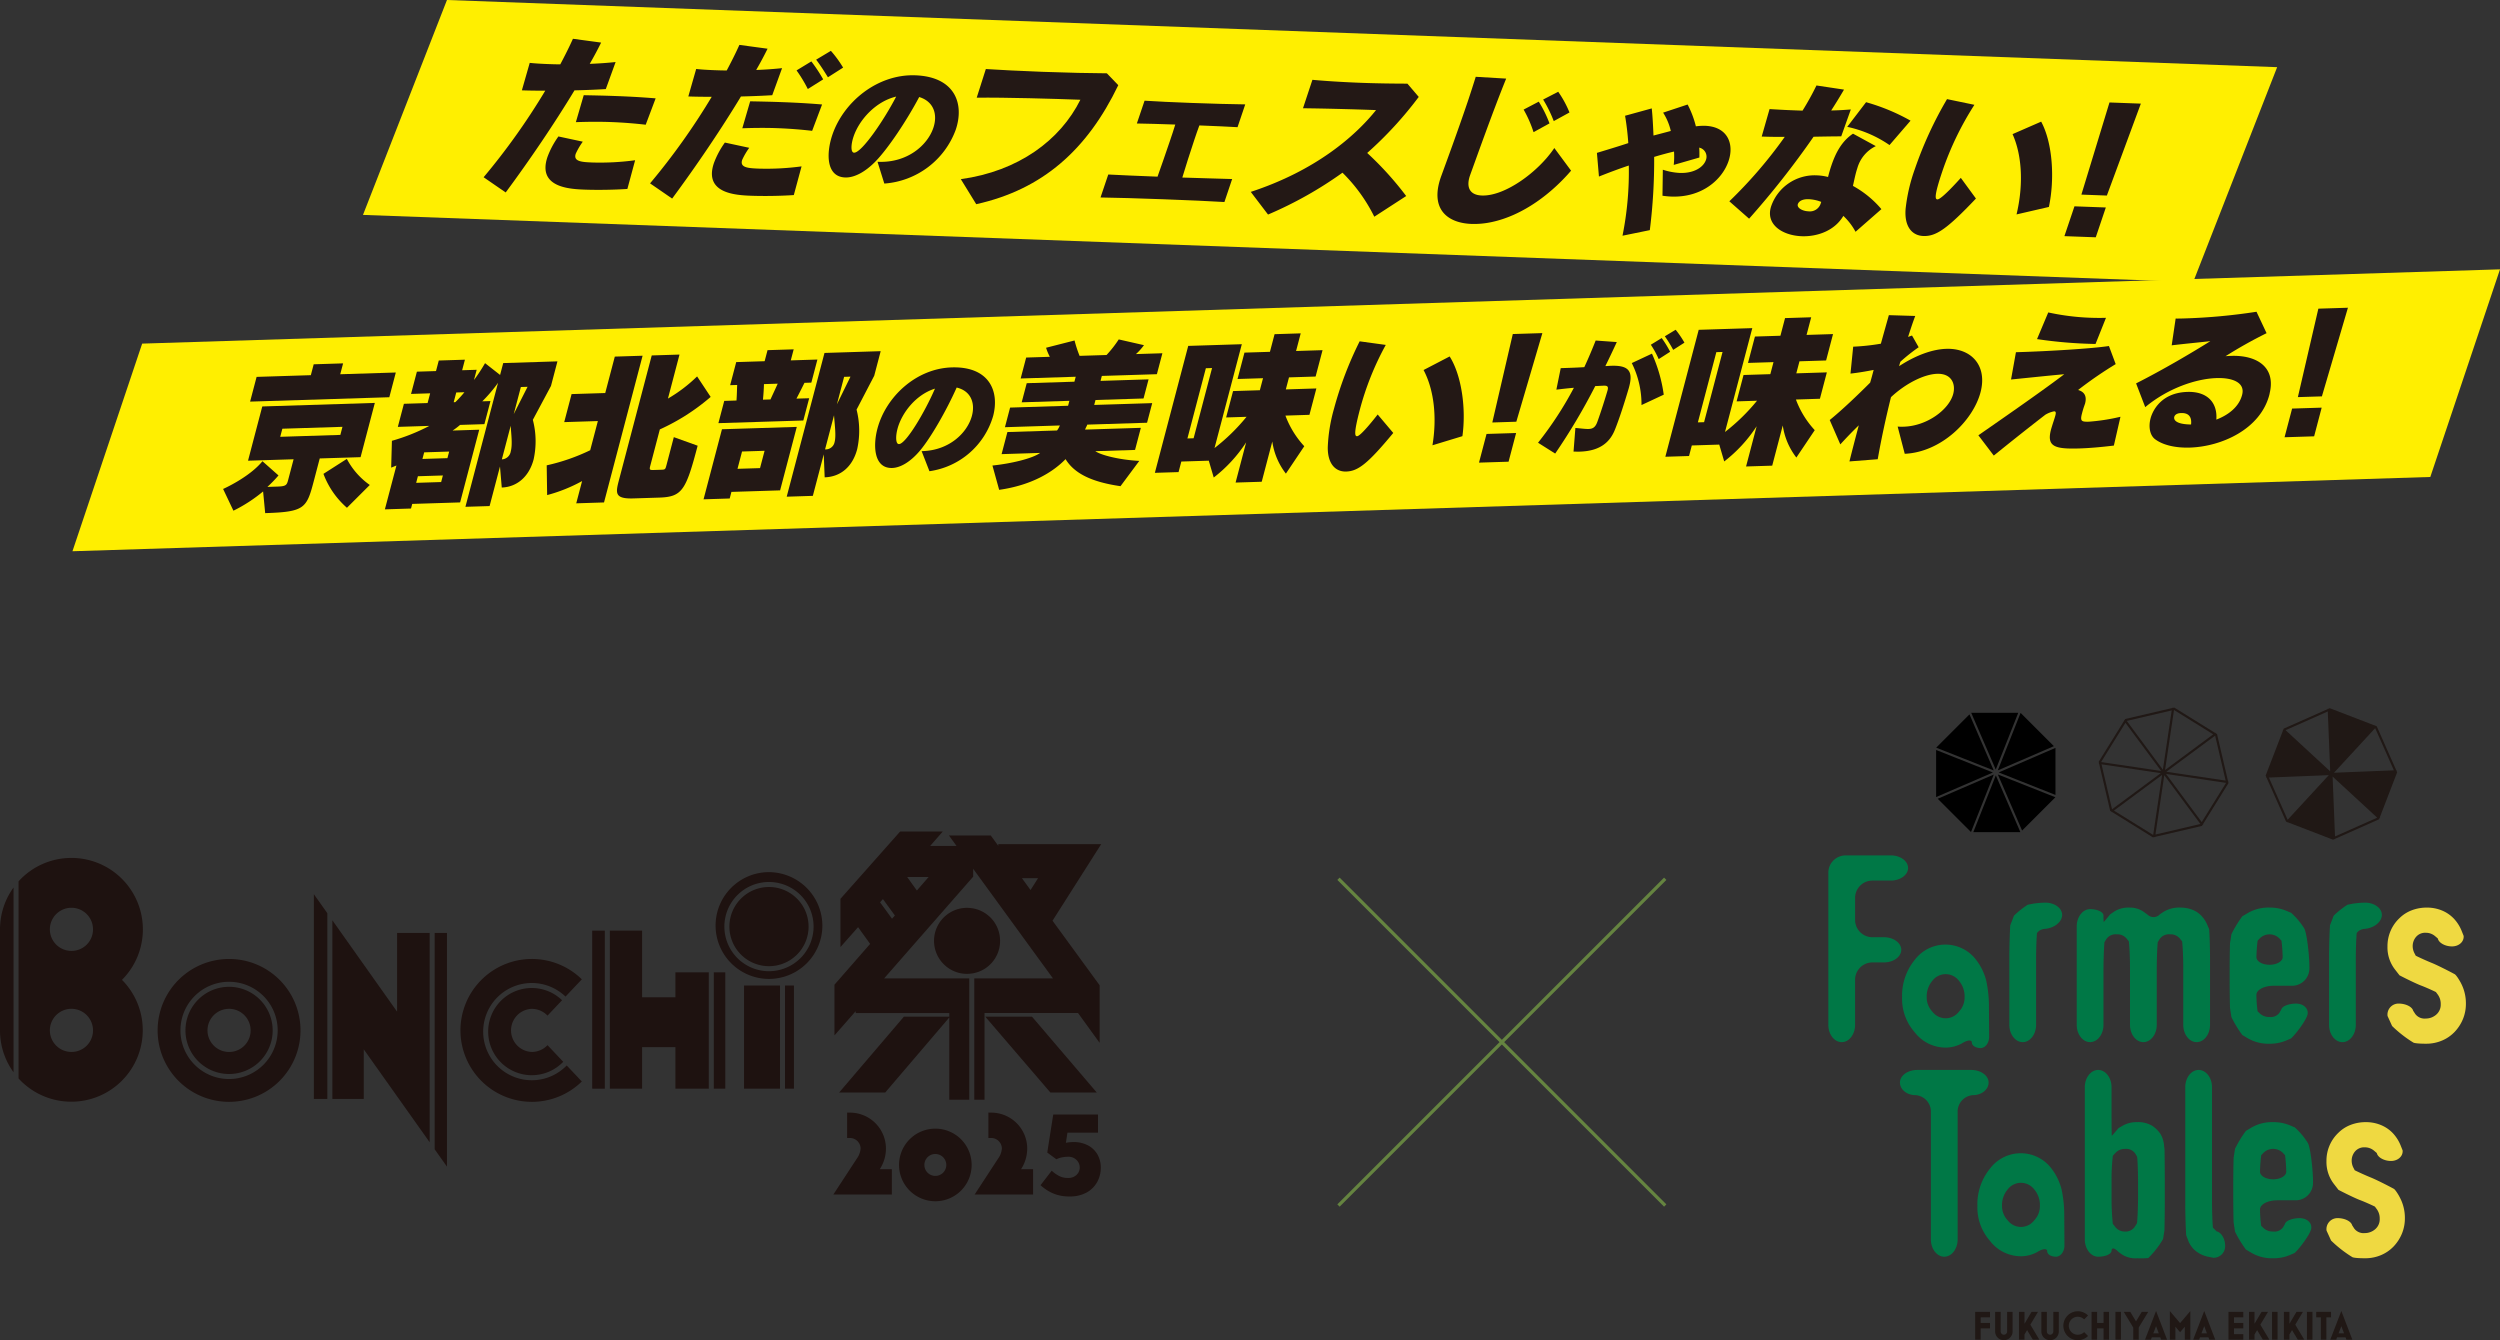 <svg xmlns="http://www.w3.org/2000/svg" width="649.115" height="347.98" viewBox="0 0 649.115 347.98">
  <rect x="0" y="0" width="649.115" height="347.98" fill="#333333" stroke="none"/>
  <g id="グループ_4525" data-name="グループ 4525" transform="translate(-4099.49 415)">
    <path id="パス_9390" data-name="パス 9390" d="M172.907,225.2a9.349,9.349,0,0,1,9.426,9.348,9.881,9.881,0,0,1-1.606,5.345h3.134v6.582H168.667l6.056-9.268a5.2,5.2,0,0,0,1.028-2.659,2.782,2.782,0,0,0-2.844-2.764h-.658V225.2Z" transform="translate(4147.191 -351.311)" fill="#1e1210"/>
    <path id="パス_9391" data-name="パス 9391" d="M200.821,237.869a9.426,9.426,0,1,1-9.426-9.426,9.417,9.417,0,0,1,9.426,9.426m-12.27,0a2.844,2.844,0,1,0,2.844-2.844,2.832,2.832,0,0,0-2.844,2.844" transform="translate(4150.953 -350.394)" fill="#1e1210"/>
    <path id="パス_9392" data-name="パス 9392" d="M201.5,225.2a9.349,9.349,0,0,1,9.426,9.348,9.881,9.881,0,0,1-1.606,5.345h3.134v6.582H197.261l6.056-9.268a5.2,5.2,0,0,0,1.028-2.659,2.782,2.782,0,0,0-2.844-2.764h-.658V225.2Z" transform="translate(4155.278 -351.311)" fill="#1e1210"/>
    <path id="パス_9393" data-name="パス 9393" d="M210.61,243.927l2.9-3.755a8.786,8.786,0,0,0,1.895,1.351,4.7,4.7,0,0,0,2.223.527,3.094,3.094,0,0,0,2.387-.84,2.685,2.685,0,0,0,.774-1.861,2.8,2.8,0,0,0-.79-1.925,3,3,0,0,0-2.339-.874,8.182,8.182,0,0,0-1.416.149,5.223,5.223,0,0,0-1.515.511l-2.371-1.746,1.547-9.88h11.626v4.709h-7.937l-.4,2.635a6.21,6.21,0,0,1,.889-.132q.658-.065,1.087-.065a7.9,7.9,0,0,1,3.673.824,6.159,6.159,0,0,1,2.5,2.322,6.723,6.723,0,0,1,.906,3.541,7.52,7.52,0,0,1-.939,3.7,6.977,6.977,0,0,1-2.734,2.717,8.848,8.848,0,0,1-4.43,1.021,10.552,10.552,0,0,1-4.314-.807,11.646,11.646,0,0,1-3.228-2.124" transform="translate(4159.053 -351.203)" fill="#1e1210"/>
    <path id="パス_9394" data-name="パス 9394" d="M0,189.784v26.953A18.474,18.474,0,0,0,3.512,227.6V179.638A18.471,18.471,0,0,0,.018,189.784Z" transform="translate(4099.49 -364.196)" fill="#1e1210"/>
    <path id="パス_9395" data-name="パス 9395" d="M17.486,173.649A18.478,18.478,0,0,0,3.754,179.73v51.18a18.556,18.556,0,1,0,26.858-25.6,18.556,18.556,0,0,0-13.126-31.665m0,50.377a5.6,5.6,0,1,1,5.6-5.6,5.572,5.572,0,0,1-5.6,5.6m0-26.233a5.6,5.6,0,1,1,5.6-5.6,5.572,5.572,0,0,1-5.6,5.6" transform="translate(4100.552 -365.89)" fill="#1e1210"/>
    <path id="パス_9396" data-name="パス 9396" d="M63.526,234.152h3.5V185.93l-3.5-4.943Z" transform="translate(4117.456 -363.815)" fill="#1e1210"/>
    <path id="パス_9397" data-name="パス 9397" d="M87.98,245.012l3.188,4.492V188.833H87.98Z" transform="translate(4124.372 -361.596)" fill="#1e1210"/>
    <path id="パス_9398" data-name="パス 9398" d="M84.073,209.99l-16.8-23.718v46.384h8.15V219.782L92.535,243.9V189.557H84.073Z" transform="translate(4118.515 -362.32)" fill="#1e1210"/>
    <path id="パス_9399" data-name="パス 9399" d="M124.722,199.384a18.549,18.549,0,1,0,0,26.527l-3.929-4.159a12.624,12.624,0,1,1-.308-17.884Z" transform="translate(4125.84 -360.107)" fill="#1e1210"/>
    <path id="パス_9400" data-name="パス 9400" d="M110.119,205.389a5.635,5.635,0,0,1,4.093,1.761l3.775-4a11.321,11.321,0,1,0,.307,15.984l-4.082-4.319a5.635,5.635,0,0,1-4.093,1.761,5.6,5.6,0,0,1,0-11.191" transform="translate(4127.438 -358.444)" fill="#1e1210"/>
    <path id="パス_9401" data-name="パス 9401" d="M140.46,205.669h-8.653V188.363h-8.373V229.4h8.373V218.621h8.653V229.4h8.665V199.192H140.46Z" transform="translate(4134.399 -361.729)" fill="#1e1210"/>
    <rect id="長方形_1043" data-name="長方形 1043" width="2.984" height="30.205" transform="translate(4284.827 -162.536)" fill="#1e1210"/>
    <rect id="長方形_1044" data-name="長方形 1044" width="3.278" height="41.035" transform="translate(4253.253 -173.365)" fill="#1e1210"/>
    <rect id="長方形_1045" data-name="長方形 1045" width="9.332" height="26.786" transform="translate(4292.679 -159.117)" fill="#1e1210"/>
    <rect id="長方形_1046" data-name="長方形 1046" width="2.317" height="26.786" transform="translate(4303.314 -159.117)" fill="#1e1210"/>
    <path id="パス_9402" data-name="パス 9402" d="M199.419,205.773l16.924,19.713h12.042l-16.832-19.713Z" transform="translate(4155.888 -356.805)" fill="#1e1210"/>
    <path id="パス_9403" data-name="パス 9403" d="M238.157,171.574H211.44v.444l-1.969-2.7H198.613l1.978,2.717h-6.835l3.261-3.727H185.942l-15.491,17.468V198.3l4.575-5.168,3.129,4.345L168.9,208.067v13.167l5.512-6.288v.484h24.3v.936H186.933L170.1,236.08h11.965l16.642-19.491v21.354h5.19V206.429H181.8l23.114-26.405v-2.045l20.712,28.45H205.2v31.514h2.663V215.429h24.28l5.608,7.742V208.225l-12.235-16.766Zm-54.312,19.37-3.11-4.262.743-.839,3.11,4.261Zm6.446-7.324-2.516-3.512h5.571Zm29.517-.123-2.231-3.079h4.179Z" transform="translate(4147.257 -367.399)" fill="#1e1210"/>
    <path id="パス_9404" data-name="パス 9404" d="M206.2,192.322a8.538,8.538,0,0,0-8-8.546c-.191-.013-.381-.029-.573-.029a8.575,8.575,0,1,0,0,17.15c.192,0,.382-.015.573-.028a8.537,8.537,0,0,0,8-8.546" transform="translate(4152.956 -363.035)" fill="#1e1210"/>
    <path id="パス_9405" data-name="パス 9405" d="M50.452,194.1A18.548,18.548,0,1,0,69,212.647,18.529,18.529,0,0,0,50.452,194.1m0,31.172a12.624,12.624,0,1,1,12.624-12.624,12.639,12.639,0,0,1-12.624,12.624" transform="translate(4108.513 -360.107)" fill="#1e1210"/>
    <path id="パス_9406" data-name="パス 9406" d="M48.859,199.733a11.321,11.321,0,1,0,11.322,11.321,11.334,11.334,0,0,0-11.322-11.321m0,16.916a5.6,5.6,0,1,1,5.6-5.6,5.572,5.572,0,0,1-5.6,5.6" transform="translate(4110.106 -358.513)" fill="#1e1210"/>
    <path id="パス_9407" data-name="パス 9407" d="M158.7,176.524a13.863,13.863,0,1,0,13.863,13.913A13.942,13.942,0,0,0,158.7,176.524m0,25.723a11.582,11.582,0,1,1,11.582-11.582A11.6,11.6,0,0,1,158.7,202.247" transform="translate(4140.453 -365.077)" fill="#1e1210"/>
    <path id="パス_9408" data-name="パス 9408" d="M157.913,179.533a10.28,10.28,0,1,0,10.28,10.28,10.292,10.292,0,0,0-10.28-10.28" transform="translate(4141.242 -364.226)" fill="#1e1210"/>
    <path id="パス_9409" data-name="パス 9409" d="M400.536,144.591l-8.64,8.642,14.934,5.921Z" transform="translate(4210.322 -374.108)"/>
    <path id="パス_9410" data-name="パス 9410" d="M419.286,163.592l0-12.22-14.746,6.373Z" transform="translate(4213.897 -372.19)"/>
    <path id="パス_9411" data-name="パス 9411" d="M392.2,163.06l8.644,8.64,5.92-14.933Z" transform="translate(4210.408 -370.665)"/>
    <path id="パス_9412" data-name="パス 9412" d="M391.876,151.8l0,12.221,14.747-6.374Z" transform="translate(4210.317 -372.069)"/>
    <path id="パス_9413" data-name="パス 9413" d="M404.372,156.754l6.295,14.564,8.64-8.642Z" transform="translate(4213.851 -370.668)"/>
    <path id="パス_9414" data-name="パス 9414" d="M411.2,144.27l-12.221,0,6.374,14.746Z" transform="translate(4212.325 -374.199)"/>
    <path id="パス_9415" data-name="パス 9415" d="M399.406,171.679l12.221,0-6.374-14.746Z" transform="translate(4212.446 -370.618)"/>
    <path id="パス_9416" data-name="パス 9416" d="M418.924,152.93l-8.644-8.64-5.92,14.933Z" transform="translate(4213.848 -374.193)"/>
    <path id="パス_9417" data-name="パス 9417" d="M451.9,173.444l6.587-10.61-.081-.348.031-.209-.083-.012L455.51,150.1l-.3-.187-.126-.169-.067.05L444.4,143.211l-.345.081-.21-.031-.013.083-12.16,2.844-.187.3-.171.126.05.068L424.782,157.3l.081.346-.031.209.082.013,2.847,12.16.3.187.126.169.068-.05,10.61,6.587.348-.081.209.031.012-.082,12.16-2.847.187-.3.171-.126Zm-9.626-12.995,15.581,2.319-6.32,10.182Zm15.473,1.725-15.39-2.291,12.659-9.379Zm-15.73-2.749,2.321-15.582,10.182,6.32Zm-.564-.085-9.379-12.659,11.67-2.731Zm-.458.34-15.584-2.321,6.32-10.182Zm-15.475-1.727,15.39,2.291-12.659,9.379Zm15.729,2.75-2.319,15.581-10.182-6.32Zm.566.083,9.377,12.659-11.668,2.731Z" transform="translate(4219.623 -374.498)" fill="#201815"/>
    <path id="パス_9418" data-name="パス 9418" d="M488.236,171.637l4.487-11.654-.145-.326-.009-.21-.083,0-5.068-11.413-.332-.128-.155-.144-.056.062-11.654-4.487-.325.145-.213.009,0,.083-11.414,5.068-.127.331-.144.156.062.056-4.487,11.656.145.326.008.21.085,0,5.068,11.414.331.127.155.144.058-.062,11.654,4.487.326-.144.212-.009,0-.083,11.413-5.068.128-.332.144-.155Zm3.637-12.162-15.546.625,10.682-11.579Zm-16.537.26-11.579-10.682,10.953-4.863Zm-15.911,1.616,15.546-.625L464.29,172.305Zm16.537-.262,11.579,10.683-10.953,4.863Z" transform="translate(4229.18 -374.462)" fill="#201815"/>
    <path id="パス_9419" data-name="パス 9419" d="M384.509,194.383H381.5a4.5,4.5,0,0,1-4.489-4.489v-5.734a4.5,4.5,0,0,1,4.489-4.489h4.781c2.468,0,4.489-1.47,4.489-3.269s-2.02-3.269-4.489-3.269H374.552a4.5,4.5,0,0,0-4.489,4.489v39.513c0,2.469,1.562,4.489,3.474,4.489s3.473-2.019,3.473-4.489V205.411a4.5,4.5,0,0,1,4.489-4.489h3.011c2.468,0,4.489-1.471,4.489-3.27s-2.02-3.269-4.489-3.269" transform="translate(4204.148 -366.035)" fill="#007846"/>
    <path id="パス_9420" data-name="パス 9420" d="M454.254,188.228a7.641,7.641,0,0,0-1.77-2.622,6.5,6.5,0,0,0-2.453-1.464,8.57,8.57,0,0,0-2.655-.443,7.936,7.936,0,0,0-4.359,1.021l-1.044.681a2.247,2.247,0,0,1-3.269.114l-1-.727a6.21,6.21,0,0,0-3.746-1.089,6.756,6.756,0,0,0-3.915,1.056l-1.022.7c-.88,1.092-1.632,1.986-1.669,1.986a10.5,10.5,0,0,1-.067-1.669c0-.917-1.564-1.669-3.474-1.669s-3.474,2.02-3.474,4.489v25.552c0,2.469,1.564,4.489,3.474,4.489s3.474-2.019,3.474-4.489V199.9c0-2.468.112-5.714.249-7.212l.5-.818a2.932,2.932,0,0,1,2.725-1.225,3.062,3.062,0,0,1,2.519,1.09l.59.726c.163,1.248.3,4.29.3,6.758v14.928c0,2.469,1.564,4.489,3.474,4.489s3.474-2.019,3.474-4.489V199.9c0-2.468.112-5.714.249-7.212l.5-.818a2.934,2.934,0,0,1,2.725-1.225,3.065,3.065,0,0,1,2.521,1.09l.589.726c.163,1.248.3,4.29.3,6.758v14.928c0,2.469,1.564,4.489,3.474,4.489s3.474-2.019,3.474-4.489V196.633c0-2.469-.1-5.771-.227-7.338Z" transform="translate(4218.366 -363.048)" fill="#007846"/>
    <path id="パス_9421" data-name="パス 9421" d="M467.261,185.061l-1.293-.545a11.039,11.039,0,0,0-4.326-.817,10.645,10.645,0,0,0-5.551,1.362l-1.521.908a30.237,30.237,0,0,0-2.826,4.654l-.181,1.18-.182,1.181c-.05,1.485-.091,4.721-.091,7.189v2.4c0,2.469.041,5.7.091,7.19l.182,1.181.181,1.18a30.3,30.3,0,0,0,2.826,4.654l1.521.907a10.633,10.633,0,0,0,5.551,1.362,10.79,10.79,0,0,0,4.291-.817l1.271-.545c1.1-.936,4.068-4.8,4.324-6.31s-1.1-2.748-3.008-2.748-3.632.7-3.825,1.544l-.431.772a2.736,2.736,0,0,1-2.622,1.157,3.435,3.435,0,0,1-2.486-.885l-.612-.59a33.075,33.075,0,0,1-.307-4.279c0-1.293,2.019-2.35,4.489-2.35h4.78a4.5,4.5,0,0,0,4.489-4.489v-.557c0-2.469-.613-8.613-1.362-9.88a18.941,18.941,0,0,0-3.371-4.007m-5.619,13.485c-1.873,0-3.4-.889-3.4-1.976a39.313,39.313,0,0,1,.307-4.279l.612-.658a3.622,3.622,0,0,1,4.972,0l.612.658a39.345,39.345,0,0,1,.308,4.279c0,1.087-1.533,1.976-3.406,1.976" transform="translate(4227.12 -363.048)" fill="#007846"/>
    <path id="パス_9422" data-name="パス 9422" d="M500.743,201.021c-2.172-1.174-4.868-2.5-5.992-2.95s-3-1.293-4.177-1.874l-.317-.612a4.008,4.008,0,0,1-.477-1.873,3.651,3.651,0,0,1,.885-2.418,3.1,3.1,0,0,1,2.519-1.056,3.664,3.664,0,0,1,2.418.885l.7.591c.231,1.135,1.891,2.065,3.688,2.065s3.157-1.232,3.018-2.735l-.5-1.249a10.116,10.116,0,0,0-2.044-3.235,8.975,8.975,0,0,0-3.1-2.111,10.128,10.128,0,0,0-3.916-.749,10.8,10.8,0,0,0-3.951.716,9.163,9.163,0,0,0-3.2,2.077,9.877,9.877,0,0,0-2.247,3.235,10.021,10.021,0,0,0-.817,4.052,9.323,9.323,0,0,0,1.873,5.891l1.248,1.612c2.141,1.117,4.645,2.306,5.562,2.644s2.668,1.1,3.892,1.7l.5.681a4.03,4.03,0,0,1,.749,2.453,3.385,3.385,0,0,1-1.192,2.758,4.1,4.1,0,0,1-2.69.988,3.016,3.016,0,0,1-2.758-1.226l-.522-.817c-.257-1.012-1.936-1.84-3.734-1.84a2.859,2.859,0,0,0-2.907,3.235l.591,1.294.589,1.294a31.44,31.44,0,0,0,5.538,4.313s.457.284,3.271.284a10.432,10.432,0,0,0,4.155-.817,9.756,9.756,0,0,0,3.269-2.247,10.774,10.774,0,0,0,2.146-3.3,10.414,10.414,0,0,0,.783-4.052,11.3,11.3,0,0,0-1.464-5.652c-.977-1.725-1.4-1.952-1.4-1.952" transform="translate(4236.156 -363.048)" fill="#efd941"/>
    <path id="パス_9423" data-name="パス 9423" d="M407.574,219.831c0-1.8-2.019-3.269-4.489-3.269H389.044c-2.469,0-4.489,1.47-4.489,3.269s1.807,3.269,4.018,3.269a4.285,4.285,0,0,1,4.018,4.489v32.976c0,2.469,1.564,4.489,3.474,4.489s3.474-2.019,3.474-4.489V227.588a4.285,4.285,0,0,1,4.018-4.489c2.21,0,4.018-1.47,4.018-3.269" transform="translate(4208.247 -353.754)" fill="#007846"/>
    <path id="パス_9424" data-name="パス 9424" d="M442.541,236.107a6.88,6.88,0,0,0-.885-2.861A7.462,7.462,0,0,0,439.374,231a7.3,7.3,0,0,0-3.915-.886,7.175,7.175,0,0,0-3.643.92l-1.069.613c-.93,1.1-1.721,2.009-1.759,2.009s-.068-2.019-.068-4.489V221.05c0-2.468-1.562-4.489-3.473-4.489s-3.474,2.02-3.474,4.489v39.514c0,2.468,1.562,4.489,3.474,4.489s3.473-.706,3.473-1.566.786-.739,1.747.272l.908.681a6.5,6.5,0,0,0,3.95,1.021,21.839,21.839,0,0,0,2.922-.062,22.8,22.8,0,0,0,3.843-4.932l.182-1.135.181-1.134c.05-1.886.091-5.448.091-7.918v-4.167c0-2.469-.029-6.44-.067-8.824ZM435.8,249.327c0,2.468-.123,5.633-.273,7.031l-.544.862a2.837,2.837,0,0,1-2.589,1.294,3.064,3.064,0,0,1-2.519-1.192l-.636-.794a65.845,65.845,0,0,1-.317-6.792V245.3a54.594,54.594,0,0,1,.328-6.474l.658-.706a3.263,3.263,0,0,1,2.486-1.054,2.849,2.849,0,0,1,2.691,1.225l.477.817c.131,1.124.237,4.064.237,6.532Z" transform="translate(4218.829 -353.754)" fill="#007846"/>
    <path id="パス_9425" data-name="パス 9425" d="M450.444,258.48l-.477-.477-.476-.476c-.131-1.217-.239-4.235-.239-6.7V221.051c0-2.469-1.562-4.489-3.474-4.489s-3.473,2.019-3.473,4.489V251.3c0,2.468.106,6.148.239,8.178l.477,1.248a6.3,6.3,0,0,0,2.077,2.894,7.4,7.4,0,0,0,3.269,1.464l1.27.25a3.007,3.007,0,0,0,3.02-3.144c0-1.8-1-3.467-2.213-3.711" transform="translate(4224.579 -353.754)" fill="#007846"/>
    <path id="パス_9426" data-name="パス 9426" d="M467.992,228.488l-1.293-.545a11.039,11.039,0,0,0-4.326-.817,10.645,10.645,0,0,0-5.551,1.362l-1.521.908a30.135,30.135,0,0,0-2.826,4.654l-.181,1.18-.182,1.181c-.05,1.485-.091,4.721-.091,7.189V246c0,2.469.041,5.7.091,7.19l.182,1.181.181,1.18A30.2,30.2,0,0,0,455.3,260.2l1.521.907a10.632,10.632,0,0,0,5.551,1.362,10.779,10.779,0,0,0,4.29-.817l1.273-.545c1.1-.936,4.068-4.8,4.324-6.31s-1.1-2.748-3.008-2.748-3.632.7-3.825,1.544l-.431.772a2.736,2.736,0,0,1-2.622,1.157,3.435,3.435,0,0,1-2.486-.885l-.612-.59a33.093,33.093,0,0,1-.308-4.279c0-1.293,2.02-2.35,4.489-2.35h4.781a4.5,4.5,0,0,0,4.489-4.489v-.557c0-2.469-.613-8.613-1.362-9.88a18.909,18.909,0,0,0-3.371-4.007m-5.619,13.485c-1.873,0-3.406-.889-3.406-1.976a39.345,39.345,0,0,1,.308-4.279l.612-.658a3.622,3.622,0,0,1,4.972,0l.612.658a39.329,39.329,0,0,1,.307,4.279c0,1.087-1.532,1.976-3.4,1.976" transform="translate(4227.327 -350.766)" fill="#007846"/>
    <path id="パス_9427" data-name="パス 9427" d="M489.792,246.4c-.977-1.725-1.4-1.952-1.4-1.952-2.172-1.174-4.868-2.5-5.992-2.95s-3-1.293-4.177-1.874l-.317-.612a4.008,4.008,0,0,1-.477-1.873,3.651,3.651,0,0,1,.885-2.418,3.1,3.1,0,0,1,2.519-1.056,3.664,3.664,0,0,1,2.418.885l.7.591c.231,1.135,1.891,2.065,3.688,2.065s3.157-1.231,3.02-2.735l-.5-1.249a10.116,10.116,0,0,0-2.044-3.235,8.975,8.975,0,0,0-3.1-2.112,10.129,10.129,0,0,0-3.916-.749,10.8,10.8,0,0,0-3.951.716,9.157,9.157,0,0,0-3.2,2.077,9.861,9.861,0,0,0-2.249,3.235,10.016,10.016,0,0,0-.816,4.052,9.315,9.315,0,0,0,1.873,5.891l1.247,1.612c2.142,1.117,4.645,2.306,5.562,2.644s2.67,1.1,3.892,1.7l.5.681a4.031,4.031,0,0,1,.75,2.453,3.389,3.389,0,0,1-1.192,2.758,4.11,4.11,0,0,1-2.691.988,3.016,3.016,0,0,1-2.758-1.226l-.522-.817c-.257-1.012-1.936-1.84-3.734-1.84a2.86,2.86,0,0,0-2.907,3.235l.591,1.294.589,1.294a31.442,31.442,0,0,0,5.538,4.313s.457.283,3.271.283a10.432,10.432,0,0,0,4.155-.817,9.775,9.775,0,0,0,3.269-2.247,10.774,10.774,0,0,0,2.146-3.3,10.39,10.39,0,0,0,.783-4.052,11.283,11.283,0,0,0-1.464-5.652" transform="translate(4232.664 -350.766)" fill="#efd941"/>
    <path id="パス_9428" data-name="パス 9428" d="M415.921,182.7a22.874,22.874,0,0,0-3.161.286l-1.27.249a22,22,0,0,0-3.6,2.861l-.475,1.249-.478,1.248c-.131,2.029-.24,5.71-.24,8.178v17.662c0,2.469,1.565,4.489,3.474,4.489s3.475-2.019,3.475-4.489V197.247c0-2.469.107-5.485.239-6.7l.476-.476a3.046,3.046,0,0,1,1.571-.564c2.462-.2,4.474-1.827,4.474-3.625s-2.019-3.229-4.486-3.18" transform="translate(4214.509 -363.331)" fill="#007846"/>
    <path id="パス_9429" data-name="パス 9429" d="M480.633,182.7a22.861,22.861,0,0,0-3.16.286l-1.271.249a22.051,22.051,0,0,0-3.6,2.861l-.475,1.249-.477,1.248c-.132,2.029-.24,5.71-.24,8.178v17.662c0,2.469,1.564,4.489,3.474,4.489s3.474-2.019,3.474-4.489V197.247c0-2.469.108-5.485.239-6.7l.476-.476a3.052,3.052,0,0,1,1.573-.564c2.462-.2,4.474-1.827,4.474-3.625s-2.019-3.229-4.487-3.18" transform="translate(4232.81 -363.331)" fill="#007846"/>
    <path id="パス_9430" data-name="パス 9430" d="M422.095,242.833a14.8,14.8,0,0,0-2.962-5.857,9.993,9.993,0,0,0-15.62.422,14.688,14.688,0,0,0-3.28,9.7,13.118,13.118,0,0,0,3.28,9.094,10.116,10.116,0,0,0,8.03,3.975,8.819,8.819,0,0,0,4.309-1.14c1.374-.863,2.5-.933,2.5-.155s1.013,1.416,2.251,1.416,2.244-1.328,2.233-2.951l-.059-8.676a32.249,32.249,0,0,0-.681-5.825m-7.081,7.975a4.327,4.327,0,0,1-6.94,0,5.359,5.359,0,0,1-1.452-3.789,6.275,6.275,0,0,1,1.452-4.181,4.327,4.327,0,0,1,6.94,0,6.275,6.275,0,0,1,1.452,4.181,5.359,5.359,0,0,1-1.452,3.789" transform="translate(4212.68 -348.986)" fill="#007846"/>
    <path id="パス_9431" data-name="パス 9431" d="M406.851,200.6a14.8,14.8,0,0,0-2.962-5.857,9.993,9.993,0,0,0-15.619.422,14.689,14.689,0,0,0-3.28,9.7,13.119,13.119,0,0,0,3.28,9.094,10.116,10.116,0,0,0,8.03,3.975,8.819,8.819,0,0,0,4.309-1.14c1.374-.863,2.5-.933,2.5-.155s1.013,1.416,2.251,1.416,2.244-1.328,2.233-2.95l-.059-8.676a32.254,32.254,0,0,0-.681-5.825m-7.081,7.975a4.327,4.327,0,0,1-6.94,0,5.358,5.358,0,0,1-1.451-3.789,6.274,6.274,0,0,1,1.451-4.181,4.327,4.327,0,0,1,6.94,0,6.275,6.275,0,0,1,1.452,4.181,5.359,5.359,0,0,1-1.452,3.789" transform="translate(4208.369 -360.931)" fill="#007846"/>
    <path id="パス_9432" data-name="パス 9432" d="M401.217,269.821v2.918h-1.433v-7.218h3.847v1.434h-2.414V268.4h2.414v1.423Z" transform="translate(4212.553 -339.908)" fill="#201815"/>
    <path id="パス_9433" data-name="パス 9433" d="M406.09,272.887a2.262,2.262,0,0,1-2.265-2.265v-5.1h1.433v5.1a.837.837,0,0,0,.833.843.846.846,0,0,0,.843-.843v-5.1h1.423v5.1a2.262,2.262,0,0,1-2.265,2.265" transform="translate(4213.696 -339.908)" fill="#201815"/>
    <path id="パス_9434" data-name="パス 9434" d="M412.243,272.739l-1.486-2.477-.675,1.139v1.338H408.65v-7.218h1.433v3.1l1.834-3.1h1.675l-1.992,3.33,2.328,3.888Z" transform="translate(4215.061 -339.908)" fill="#201815"/>
    <path id="パス_9435" data-name="パス 9435" d="M415.443,272.887a2.262,2.262,0,0,1-2.265-2.265v-5.1h1.433v5.1a.837.837,0,0,0,.833.843.846.846,0,0,0,.843-.843v-5.1h1.423v5.1a2.262,2.262,0,0,1-2.265,2.265" transform="translate(4216.341 -339.908)" fill="#201815"/>
    <path id="パス_9436" data-name="パス 9436" d="M424.043,271.824a3.757,3.757,0,1,1,0-5.322l-1.012,1.012a2.334,2.334,0,1,0,0,3.3Z" transform="translate(4217.599 -339.94)" fill="#201815"/>
    <path id="パス_9437" data-name="パス 9437" d="M426.451,272.739v-2.918h-1.675v2.918h-1.433v-7.218h1.433V268.4h1.675v-2.877h1.423v7.218Z" transform="translate(4219.216 -339.908)" fill="#201815"/>
    <rect id="長方形_1047" data-name="長方形 1047" width="1.433" height="7.218" transform="translate(4648.753 -74.387)" fill="#201815"/>
    <path id="パス_9438" data-name="パス 9438" d="M433.745,269.6v3.14h-1.423V269.6l-2.466-4.078h1.686l1.5,2.487,1.487-2.487h1.686Z" transform="translate(4221.058 -339.908)" fill="#201815"/>
    <path id="パス_9439" data-name="パス 9439" d="M438.121,272.188h-2.2l-.222.6h-1.538l2.866-7.439,2.857,7.439h-1.539Zm-1.813-1.033h1.423l-.707-1.865Z" transform="translate(4222.275 -339.956)" fill="#201815"/>
    <path id="パス_9440" data-name="パス 9440" d="M443.068,272.784v-3.362l-1.223,1.434-1.223-1.434v3.362H439.19v-7.419l2.655,3.119,2.655-3.119v7.419Z" transform="translate(4223.698 -339.952)" fill="#201815"/>
    <path id="パス_9441" data-name="パス 9441" d="M447.871,272.188h-2.2l-.222.6h-1.538l2.866-7.439,2.857,7.439h-1.539Zm-1.813-1.033h1.423l-.707-1.865Z" transform="translate(4225.032 -339.956)" fill="#201815"/>
    <path id="パス_9442" data-name="パス 9442" d="M451.051,272.739v-7.218H454.9v1.433h-2.414V268.4H454.9v1.423h-2.414v1.486H454.9v1.433Z" transform="translate(4227.052 -339.908)" fill="#201815"/>
    <path id="パス_9443" data-name="パス 9443" d="M458.8,272.739l-1.486-2.477-.675,1.139v1.338h-1.433v-7.218h1.433v3.1l1.834-3.1h1.675l-1.992,3.33,2.328,3.888Z" transform="translate(4228.228 -339.908)" fill="#201815"/>
    <rect id="長方形_1048" data-name="長方形 1048" width="1.433" height="7.218" transform="translate(4689.412 -74.387)" fill="#201815"/>
    <path id="パス_9444" data-name="パス 9444" d="M465.868,272.739l-1.487-2.477-.675,1.139v1.338h-1.433v-7.218h1.433v3.1l1.834-3.1h1.677l-1.992,3.33,2.328,3.888Z" transform="translate(4230.226 -339.908)" fill="#201815"/>
    <rect id="長方形_1049" data-name="長方形 1049" width="1.433" height="7.218" transform="translate(4698.473 -74.387)" fill="#201815"/>
    <path id="パス_9445" data-name="パス 9445" d="M471.446,266.954v5.785h-1.433v-5.785h-1.2v-1.433h3.847v1.433Z" transform="translate(4232.075 -339.908)" fill="#201815"/>
    <path id="パス_9446" data-name="パス 9446" d="M475.623,272.188h-2.2l-.221.6H471.66l2.867-7.439,2.854,7.439h-1.537Zm-1.813-1.033h1.421l-.7-1.865Z" transform="translate(4232.881 -339.956)" fill="#201815"/>
    <line id="線_255" data-name="線 255" x2="84.839" y2="84.839" transform="translate(4447.021 -186.831)" fill="none" stroke="#658440" stroke-miterlimit="10" stroke-width="0.85"/>
    <line id="線_256" data-name="線 256" y1="84.839" x2="84.839" transform="translate(4447.021 -186.831)" fill="none" stroke="#658440" stroke-miterlimit="10" stroke-width="0.85"/>
    <path id="パス_9447" data-name="パス 9447" d="M548.666,73.243,73.468,55.8,95.275,0l475.2,17.44Z" transform="translate(4120.268 -415)" fill="#ffef00"/>
    <path id="パス_9448" data-name="パス 9448" d="M97.886,43.8a174.7,174.7,0,0,0,16.007-22.477c-2.28.008-4.41-.026-6.074-.087l2.041-7.132c1.229.135,2.879.24,4.723.308.989.037,2.069.077,3.21.073,1.246-2.341,2.355-4.553,3.285-6.636l7.32.989c-.871,1.769-1.863,3.625-2.957,5.522,2.49-.09,4.876-.272,6.718-.475l-2.55,7.025c-2.28.141-5.144.262-8.128.331-5.251,8.683-11.6,18.045-17.864,26.508Zm37.327,3.036c-3.4.236-7.753.3-11.082.18-3.96-.146-12.327-.588-9.671-8.464a22.329,22.329,0,0,1,2.85-5.345l6.328,1.358a17.866,17.866,0,0,0-1.831,3.131c-.69,2.046,1.589,2.174,4.468,2.281a68.16,68.16,0,0,0,10.949-.59Zm4.758-16.673c-2.806-.328-5.865-.576-9.058-.694-2.926-.106-5.984-.083-9.075.028l2.042-7c2.758.056,5.383.108,8.082.208,3.285.121,6.69.29,10.59.613Z" transform="translate(4127.173 -412.779)" fill="#231815"/>
    <path id="パス_9449" data-name="パス 9449" d="M131.576,45.041a174.7,174.7,0,0,0,16.007-22.477c-2.281.006-4.41-.027-6.075-.089l2.041-7.132c1.23.136,2.88.241,4.725.309.989.036,2.069.076,3.21.073,1.244-2.342,2.355-4.554,3.285-6.637l7.317.989c-.87,1.77-1.859,3.627-2.956,5.522,2.491-.089,4.876-.271,6.719-.475L163.3,22.15c-2.281.142-5.144.262-8.128.332-5.251,8.682-11.6,18.044-17.864,26.508ZM168.9,48.076c-3.406.237-7.753.3-11.082.18-3.96-.145-12.327-.586-9.671-8.463A22.36,22.36,0,0,1,151,34.447l6.327,1.358a18.076,18.076,0,0,0-1.831,3.131c-.69,2.047,1.591,2.176,4.469,2.281a68.122,68.122,0,0,0,10.946-.589ZM173.66,31.4c-2.8-.327-5.865-.575-9.059-.693-2.924-.108-5.982-.085-9.072.028l2.04-7c2.761.056,5.385.108,8.083.207,3.285.121,6.689.29,10.587.613Zm-1.124-10.853a36.2,36.2,0,0,0-2.924-4.837l3.841-2.336a40.579,40.579,0,0,1,3.072,4.662Zm5.221-3.052c-.884-1.429-1.92-3.088-3.061-4.571l3.827-2.294a29.5,29.5,0,0,1,3.176,4.351Z" transform="translate(4136.701 -412.43)" fill="#231815"/>
    <path id="パス_9450" data-name="パス 9450" d="M180.411,37.7l.248.009c7.508.275,12.728-4.309,14.247-8.815,1.165-3.449.145-6.837-3.675-8.011-3.261,6.152-7.986,13.216-11.21,16.589-2.944,3.063-5.8,4.385-8.007,4.3-5.018-.183-4.909-6.381-3.343-11.027,2.909-8.624,11.758-15.857,21.579-15.5,10.141.373,12.8,7.241,10.469,14.142a21.387,21.387,0,0,1-18.542,13.967Zm-6.225-6.537c-.677,2.006-.784,4.141.141,4.174,1.92.071,7.7-8.306,10.928-14.568-5.326,1.267-9.6,6.028-11.069,10.393" transform="translate(4146.922 -410.692)" fill="#231815"/>
    <path id="パス_9451" data-name="パス 9451" d="M194.473,42.566C209.468,40.5,220.3,32.433,225.518,21.947c-6.839-.251-19.555-.627-26.918-.537l2.369-7.436c3.392.216,8.985.511,14.7.721,6.3.231,12.763.378,16.723.387l2.966,3.083c-8.07,16.777-19.649,27.074-36.882,30.9Z" transform="translate(4154.489 -411.048)" fill="#231815"/>
    <path id="パス_9452" data-name="パス 9452" d="M254.917,46.689c-3.389-.214-9.626-.489-15.88-.718-6.3-.231-12.658-.419-16.287-.462l2.01-5.964c2.909.151,7.619.369,12.792.559.99-2.8,2.146-6.092,3.226-9.3.5-1.469.975-2.893,1.38-4.229-3.824-.141-7.439-.228-9.974-.276l2-5.918c2.984.2,7.513.409,12.193.582,5.174.19,10.542.341,13.947.376l-2,5.918c-2.416-.133-6-.309-9.912-.454-.45,1.2-.87,2.446-1.306,3.738-1.125,3.337-2.208,6.81-3.121,9.794,5.13.189,10.017.278,12.941.386Z" transform="translate(4162.486 -409.235)" fill="#231815"/>
    <path id="パス_9453" data-name="パス 9453" d="M285.236,51.7a42.3,42.3,0,0,0-8.261-11.43,101.212,101.212,0,0,1-19.332,10.868l-4.483-5.886C270.1,39.7,280.335,30.709,285.69,24.014c-6.029-.222-14.2-.432-18.97-.472l2.446-7.388c3.269.3,7.859.6,12.716.781,3.96.146,8.129.209,11.952.214l2.938,3.442a97.454,97.454,0,0,1-13.378,14.555A84.109,84.109,0,0,1,293.516,46.33Z" transform="translate(4171.086 -410.431)" fill="#231815"/>
    <path id="パス_9454" data-name="パス 9454" d="M325.642,39.92c-4.95,5.764-12.328,11.575-20.621,13.343a21.468,21.468,0,0,1-5.221.485c-6.252-.231-10.781-3.82-8.034-11.963l.09-.267c1.246-3.423,4.365-11.867,6.962-19.565.749-2.224,1.456-4.451,2.07-6.41l7.9.471c-3.419,8.388-8.219,21.95-9.33,24.974l-.091.267c-1,2.981-.045,5,3.1,5.113,6.031.221,14.7-6.172,18.823-12.328Zm-9.746-10a30.417,30.417,0,0,0-2.578-5.861L317.247,22a30.5,30.5,0,0,1,2.789,5.643Zm5.249-2.871a33.569,33.569,0,0,0-2.758-5.6l3.913-2.019a26.61,26.61,0,0,1,2.926,5.378Z" transform="translate(4181.773 -410.605)" fill="#231815"/>
    <path id="パス_9455" data-name="パス 9455" d="M329.866,55.219A84.294,84.294,0,0,0,331.5,36.991c-2.413.812-5.068,1.795-7.752,2.868l-.525-6.146c2.9-.884,5.58-1.687,8.145-2.539a71.48,71.48,0,0,0-.838-7.1l6.928-1.909c.209,1.945.343,4.382.448,7.044,1.5-.394,3.045-.789,4.5-1.187a15.12,15.12,0,0,0-1.994-4.758l6.36-2.109a25.391,25.391,0,0,1,2.144,5.665,15.449,15.449,0,0,1,2.369-.139c5.895.217,7.617,4.7,6.116,9.144-1.6,4.762-6.855,9.525-14.864,9.231a20.784,20.784,0,0,1-2.294-.219l.091-6.755a16.584,16.584,0,0,0,4.363.836c3.915.144,6.24-1.619,6.825-3.353a2.407,2.407,0,0,0-1.74-3.217c.06.768.06,1.714.046,2.569l-6.66,1.918a20.664,20.664,0,0,0,.077-3.465c-1.53.348-3.285.825-5.161,1.387a145.321,145.321,0,0,1-1.128,19.014Z" transform="translate(4190.902 -409.018)" fill="#231815"/>
    <path id="パス_9456" data-name="パス 9456" d="M350.026,47.373A118.071,118.071,0,0,0,364.41,30.648q-3.217.017-5.983-.085l2.041-7.132c1.874.113,3.928.233,6.133.314l2.43.09a70.62,70.62,0,0,0,3.615-6.535l7.153,1.074c-.976,1.677-2.1,3.526-3.33,5.419,1.786-.026,3.51-.142,5.1-.264l-2.491,6.981c-2.278.006-4.753.051-7.182.1a223.59,223.59,0,0,1-16.741,21.278Zm32.767,7.914a16.139,16.139,0,0,0-3.165-4.126c-2.25,3.837-6.749,5.429-10.8,5.28-5.129-.189-9.507-3.142-7.93-7.815a11.929,11.929,0,0,1,11.758-7.992,13.64,13.64,0,0,1,3,.426c.24-.983.539-2.008.854-2.941,1.139-3.381,2.745-6.386,5.625-8.307l5.924,3.235a9.089,9.089,0,0,0-4.8,5.725c-.466,1.379-.766,2.945-1.142,4.6a26.2,26.2,0,0,1,7.392,6.037Zm-8.908-7.76a10.218,10.218,0,0,0-3.224-.7c-1.35-.05-2.431.316-2.818,1.2l-.031.089c-.316.934,1.169,1.8,2.743,1.859a2.949,2.949,0,0,0,3.135-1.868Zm17.728-14.755a30.559,30.559,0,0,0-10.977-4.728l4.891-6.4a52.065,52.065,0,0,1,11.547,4.793Z" transform="translate(4198.481 -410.107)" fill="#231815"/>
    <path id="パス_9457" data-name="パス 9457" d="M403.974,45.878c-7.56,7.966-10.38,9.846-13.664,9.725-2.924-.108-4.962-2.436-4.6-7.016a44.781,44.781,0,0,1,2.416-10.407,99,99,0,0,1,8.342-18.118l7.109,1.477a78.881,78.881,0,0,0-8.342,17.308c-2.206,6.541-1.847,7.23-1.264,7.252,1.081.038,5.716-5.2,6.078-5.588ZM414.516,50c1.74-7.324,1.561-15.033-1.033-20.848l7.426-3.243c3,5.562,3.551,14.86,2.006,22.148Z" transform="translate(4208.561 -409.326)" fill="#231815"/>
    <path id="パス_9458" data-name="パス 9458" d="M417.844,55.448l2.611-7.743,8.143.3-2.611,7.743Zm4.41-10.785,7.293-23.923,8.143.3-8.823,23.868Z" transform="translate(4217.661 -409.134)" fill="#231815"/>
    <path id="パス_9459" data-name="パス 9459" d="M626.871,108.426,14.665,127.711l18.1-53.91L644.968,54.515Z" transform="translate(4103.638 -399.583)" fill="#ffef00"/>
    <path id="パス_9460" data-name="パス 9460" d="M70.247,98.232l-1.574,5.992c-1.834,6.977-2.41,7.887-12.591,8.207l-.54-5.629a38.832,38.832,0,0,1-7.706,5l-2.68-5.646s6.754-2.971,10.22-7.2l4.163,3.689a32.591,32.591,0,0,1-2.886,2.976l2.672-.085c2.206-.069,2.381-.413,2.729-1.741l1.407-5.349-11.833.372,3.7-14.083,29.225-.92L80.852,97.9ZM52.168,83.477l1.688-6.42,14.081-.444.743-2.825,7.635-.241-.743,2.826L90,75.919l-1.688,6.42ZM76.15,90.023l-15.609.491-.552,2.1L75.6,92.121Zm1.162,21.018a21.813,21.813,0,0,1-6.1-8.808l6.07-3.883a19.263,19.263,0,0,0,5.959,6.773Z" transform="translate(4112.261 -394.2)" fill="#231815"/>
    <path id="パス_9461" data-name="パス 9461" d="M98.815,111l8.461-32.188a36.8,36.8,0,0,1-4.081,4.8l2.12-.067-1.575,5.992-6.319.2A17.122,17.122,0,0,1,95.48,91.2l6.916-.218-4.962,18.877L85,110.249l-.314,1.2-6.786.214L80.9,100.277c-.427.182-.9.367-1.365.552l.19-6.967a50.284,50.284,0,0,0,9.725-3.873l-8.187.258,1.577-5.992,6.151-.194.663-2.526-4.962.157,1.519-5.778,4.962-.156.721-2.739,6.786-.214-.721,2.739,3.774-.119-.7,2.654a43.2,43.2,0,0,0,2.877-4.378l3.907,3.061.809-3.081,14.081-.444-1.678,6.378-4.712,8.808a21.866,21.866,0,0,1,.205,10.266c-1.226,4.666-4.5,7.188-8.273,7.306l-.459-5.461-2.7,10.273Zm-5.855-8.136-6.488.2-.45,1.713,6.49-.205Zm1.633-6.208-6.49.205-.45,1.713,6.488-.205Zm1.6-12.827a31.535,31.535,0,0,0,2.36-2.578l-2.122.065-.663,2.526Zm12.078,14.858a2.462,2.462,0,0,0,2.322-2.11c.484-1.84.09-4.5-.027-6.621Zm6.678-18.844-1.74.054-1.846,7.021Z" transform="translate(4121.522 -394.41)" fill="#231815"/>
    <path id="パス_9462" data-name="パス 9462" d="M118.325,110.39l1.518-5.778a40.228,40.228,0,0,1-9.073,3.639l-.115-7.723a51.436,51.436,0,0,0,11.294-3.922l1.991-7.576-8.737.276,1.913-7.277,8.737-.275,2.486-9.459,7.213-.227-10.014,38.094Zm14.847-1.274c-5.048.159-4.608-1.511-3.709-4.935l8.461-32.187,7.211-.228-3,11.429a38.553,38.553,0,0,0,7.571-5.756l3.521,5.322A54.707,54.707,0,0,1,140.029,91.2l-2.487,9.459c-.259.984-.167,1.108.85,1.076l2.037-.064c1.017-.032,1.04-.118,1.333-1.23l1.9-7.234,6.187,2.224c-3.038,11.557-4,13.285-9.978,13.473Z" transform="translate(4130.784 -394.704)" fill="#231815"/>
    <path id="パス_9463" data-name="パス 9463" d="M149.638,107.722l-.449,1.713-6.787.214,4.781-18.193,19.427-.612-4.332,16.48Zm-3.384-17.849,1.519-5.778,3.181-.1c.119-1.575.117-2.849.177-4.04l-1.823.058,1.574-5.992,7.38-.232.754-2.868,6.786-.213-.754,2.867,6.914-.218-1.575,5.992-1.781.056c-.613,1.208-1.346,2.717-2.086,4.1l3.307-.1-1.52,5.778Zm11.993,7.177-5.852.185-1.18,4.494,5.85-.183Zm1.529-13.334c.69-1.509,1.347-2.888,1.875-4.092l-3.565.112c-.04,1.275-.112,2.508-.262,4.042Zm4.215,25.251,9.81-37.323,14.592-.461-1.677,6.378-4.585,8.8a22.183,22.183,0,0,1,.16,10.268c-1.18,4.494-4.242,7.18-8.443,7.312l-.236-5.977-2.835,10.786Zm9.96-12.284a2.355,2.355,0,0,0,2.476-1.9c.416-1.583.063-4.075-.148-6.957Zm6.6-18.886-1.655.053L177.021,85Z" transform="translate(4139.763 -395.003)" fill="#231815"/>
    <path id="パス_9464" data-name="パス 9464" d="M189.2,96.109l.235-.006c7.08-.223,11.7-4.87,12.835-9.205.874-3.319-.3-6.438-3.972-7.3-2.673,5.995-6.66,12.938-9.48,16.32-2.571,3.07-5.175,4.495-7.256,4.56-4.731.149-5.027-5.685-3.852-10.156,2.181-8.3,10.042-15.666,19.3-15.957,9.562-.3,12.5,5.987,10.756,12.625A20.16,20.16,0,0,1,191.23,101.32Zm-6.275-5.747c-.508,1.931-.471,3.945.4,3.916,1.813-.056,6.708-8.3,9.341-14.4-4.929,1.532-8.64,6.284-9.743,10.483" transform="translate(4149.585 -393.971)" fill="#231815"/>
    <path id="パス_9465" data-name="パス 9465" d="M234.125,106.806c-8.472-1.219-12.291-3.816-14.265-7.022-3.285,3.373-8.806,6.773-17.24,7.973l-1.748-6.313c4.8-.49,10.4-1.814,12.387-3.276l-10.008.316,1.506-5.735,12.895-.407a5.037,5.037,0,0,0,.72-1.3l-14.252.449,1.338-5.093,15.058-.475.337-1.284-12.384.39,1.306-4.964,12.384-.39.337-1.285-14.293.45,1.429-5.435,6.148-.194a13.464,13.464,0,0,1-.98-2.348l7.394-1.887a30.508,30.508,0,0,0,1.307,3.991l7-.221a29.514,29.514,0,0,0,3.167-4.047l6.547,1.492a14.47,14.47,0,0,1-2.079,2.315L245,72.292l-1.429,5.437-14.294.449-.337,1.285,12.473-.394-1.306,4.966-12.473.393-.337,1.284,15.059-.473-1.338,5.093-15.525.49c-.1.385-.427.82-.55,1.291l14.464-.457L237.9,97.391l-10.307.325c1.342.975,5.975,2.231,11.408,2.526Z" transform="translate(4156.299 -395.571)" fill="#231815"/>
    <path id="パス_9466" data-name="パス 9466" d="M254.708,106.212l2.744-10.445a36.911,36.911,0,0,1-8.417,9.137l-1.289-4.374-7.126.224-.72,2.74-6.151.192,8.664-32.958,13.912-.439-7.088,26.966a50.563,50.563,0,0,0,8.315-8.114l-5.3.165,1.8-6.848,6.957-.218.822-3.125-6.618.208,1.8-6.849,6.617-.208,1.2-4.58,6.786-.214-1.2,4.58,6.871-.217-1.8,6.849-6.913.218-.821,3.125,7.93-.25-1.8,6.848-6.234.2a23.938,23.938,0,0,0,4.893,7.953l-4.772,7.112a17.7,17.7,0,0,1-3.532-8.337L261.494,106ZM248.6,76.478l-1.611.051L242.2,94.762l1.611-.05Z" transform="translate(4165.597 -395.917)" fill="#231815"/>
    <path id="パス_9467" data-name="パス 9467" d="M285.751,92.877c-6.6,7.975-9.13,9.924-12.225,10.02-2.757.087-4.825-1.97-4.78-6.3a42.107,42.107,0,0,1,1.6-9.94,93.181,93.181,0,0,1,6.68-17.571l6.78.931a74.427,74.427,0,0,0-6.732,16.81c-1.654,6.292-1.273,6.917-.721,6.9,1.019-.032,5.041-5.252,5.353-5.644Zm10.178,3.2c1.167-7,.5-14.237-2.309-19.538l6.773-3.525c3.176,5.036,4.295,13.745,3.31,20.7Z" transform="translate(4175.494 -395.462)" fill="#231815"/>
    <path id="パス_9468" data-name="パス 9468" d="M299.355,101.051l1.958-7.447,7.678-.242-1.958,7.448Zm3.456-10.423,5.32-22.964,7.679-.241-6.764,23.008Z" transform="translate(4184.151 -395.932)" fill="#231815"/>
    <path id="パス_9469" data-name="パス 9469" d="M321,92.246c1.5.119,2.586.286,3.425.26,1.14-.036,1.784-.459,2.291-1.886.84-2.31,1.959-5.8,2.613-8.042l.037-.136c.24-.913-.015-1.208-.989-1.178l-.168.005c-.6.019-1.283.074-2.054.1a159.281,159.281,0,0,1-10.4,17.523l-4.451-2.814a91.581,91.581,0,0,0,9.308-14.266c-1.46.113-2.974.3-4.551.48l1.133-5.578c2.079-.067,4.16-.131,6.125-.26,1.076-2.318,2.049-4.632,2.948-6.912l5.485.4c-.929,2.01-1.908,4.09-2.971,6.241.5-.017.981-.065,1.418-.078l.133-.005c4.263-.133,5.742,1.2,4.657,5.328l-.115.44c-1.229,4.17-2.575,8.277-3.612,10.828-1.158,2.891-3.479,5.517-9.084,5.694-.536.017-1.065,0-1.659-.015Zm17.169-5.95a24.009,24.009,0,0,0-2.525-10.9l5.235-2.448A38.6,38.6,0,0,1,343.941,83.6Zm4.465-11.929a23.942,23.942,0,0,0-2.046-3.732L343.41,68.9A26.428,26.428,0,0,1,345.6,72.46Zm3.76-2.4a31.8,31.8,0,0,0-2.167-3.525l2.809-1.7a24.577,24.577,0,0,1,2.278,3.353Z" transform="translate(4187.532 -396.125)" fill="#231815"/>
    <path id="パス_9470" data-name="パス 9470" d="M358.031,102.957l2.744-10.445a36.911,36.911,0,0,1-8.417,9.137l-1.289-4.374-7.127.224-.72,2.74-6.15.192,8.664-32.958,13.912-.437L352.559,94a50.622,50.622,0,0,0,8.316-8.114l-5.3.167,1.8-6.848,6.958-.219.821-3.125-6.618.208,1.8-6.849,6.617-.208,1.2-4.58,6.787-.214-1.2,4.58,6.871-.217-1.8,6.849-6.913.218-.821,3.125,7.929-.25-1.8,6.849-6.232.2a23.9,23.9,0,0,0,4.89,7.953l-4.773,7.112a17.715,17.715,0,0,1-3.528-8.337l-2.744,10.445Zm-6.106-29.734-1.614.051-4.793,18.233,1.612-.05Z" transform="translate(4194.818 -396.838)" fill="#231815"/>
    <path id="パス_9471" data-name="パス 9471" d="M387.982,92.712a10.429,10.429,0,0,0,1.63.033c6.024-.19,11.727-4.445,12.8-8.511.675-2.567-.407-5.335-4.182-5.216-3.435.108-8.241,2.552-11.983,6.065-1.334,5.39-2.531,10.905-3.437,16.112l-7.343.571c.622-2.525,1.465-5.735,2.421-9.373-1.636,1.58-3.315,3.331-4.79,4.948l-2.755-6.323c3.262-2.649,7.306-6.512,10.5-9.712.312-1.028.6-2.141.908-3.3-1.819.354-3.848.716-6.014.954l.7-6.985a58.105,58.105,0,0,0,7.189-.777c.7-2.526,1.4-5.011,2.073-7.41l6.844.209c-.564,1.5-1.117,3.134-1.854,5.449.33-.137.693-.233,1.022-.371l1.725,3.043a47.194,47.194,0,0,0-4.734,3.757c-.142.387-.244.772-.345,1.157,4.464-2.9,8.727-4.392,12.247-4.5,6.488-.205,10.723,4.331,8.9,11.266-1.935,7.362-10.189,15.56-19.681,15.986Z" transform="translate(4204.226 -396.959)" fill="#231815"/>
    <path id="パス_9472" data-name="パス 9472" d="M435.611,97.806c-3.26.4-6.4.668-8.948.749-6.487.2-8.533-.5-7.375-4.9l.035-.128c.436-1.5.877-2.7,1.092-3.515.192-.727.165-1.108-.343-1.093a7.1,7.1,0,0,0-2.25.877c-5.439,4.2-10.557,8.313-13.391,10.61l-4-5.266c7.82-5.425,17.505-12.182,22.3-15.857-4.395.394-7.6.749-13.82,1.37l1.274-7.086,1.357-.044c6.955-.219,18.192-.87,22.789-1.566l1.754,4.7a102.462,102.462,0,0,0-9.76,6.717c1.447.422,2.363,1.411,1.813,3.508-.045.172-.145.386-.19.558-.309.858-.477,1.5-.623,2.056-.507,1.927-.1,2.127,1.5,2.118l.3-.009a51.17,51.17,0,0,0,8.2-1.278Zm-4.76-26.38a116.662,116.662,0,0,1-15.19-1.262l2.915-6.926a62.06,62.06,0,0,0,14.986,1.4Z" transform="translate(4212.736 -397.116)" fill="#231815"/>
    <path id="パス_9473" data-name="パス 9473" d="M459.918,84.527c.681-2.908-2.265-4.344-6.677-4.205-5.217.164-12.534,2.559-18.515,7.545L432.353,81.7c6.985-3.53,14.652-8.06,19.286-10.965-4.417.48-6.051.616-10.042,1.08l1.028-6.952c.708.021,1.557-.006,2.45-.035A151.889,151.889,0,0,0,463.616,63.1l2.617,5.562a116.208,116.208,0,0,0-10.658,5.982c.52-.058,1.029-.074,1.5-.089,6.4-.2,11.363,2.7,10.065,9.232-.08.3-.114.6-.194.9-2.35,8.946-12.447,13.425-20.631,13.682-3.691.115-7.029-.629-9.091-2.219-1.289-1.021-1.691-3.172-1.116-5.356.246-.942,2-6.641,9.548-6.88,5.131-.162,7.865,2.723,7.531,7.191,3.135-1.2,5.869-3.284,6.69-6.409ZM444.042,89.4c-1.4.045-1.707.732-1.775.989s-.422,1.924,4.359,1.986c.221-1.959-.59-3.038-2.584-2.975" transform="translate(4221.764 -397.154)" fill="#231815"/>
    <path id="パス_9474" data-name="パス 9474" d="M462.405,95.915l1.958-7.447,7.678-.242-1.958,7.448Zm3.456-10.423,5.32-22.964,7.679-.241L472.1,85.3Z" transform="translate(4230.263 -397.384)" fill="#231815"/>
  </g>
</svg>
